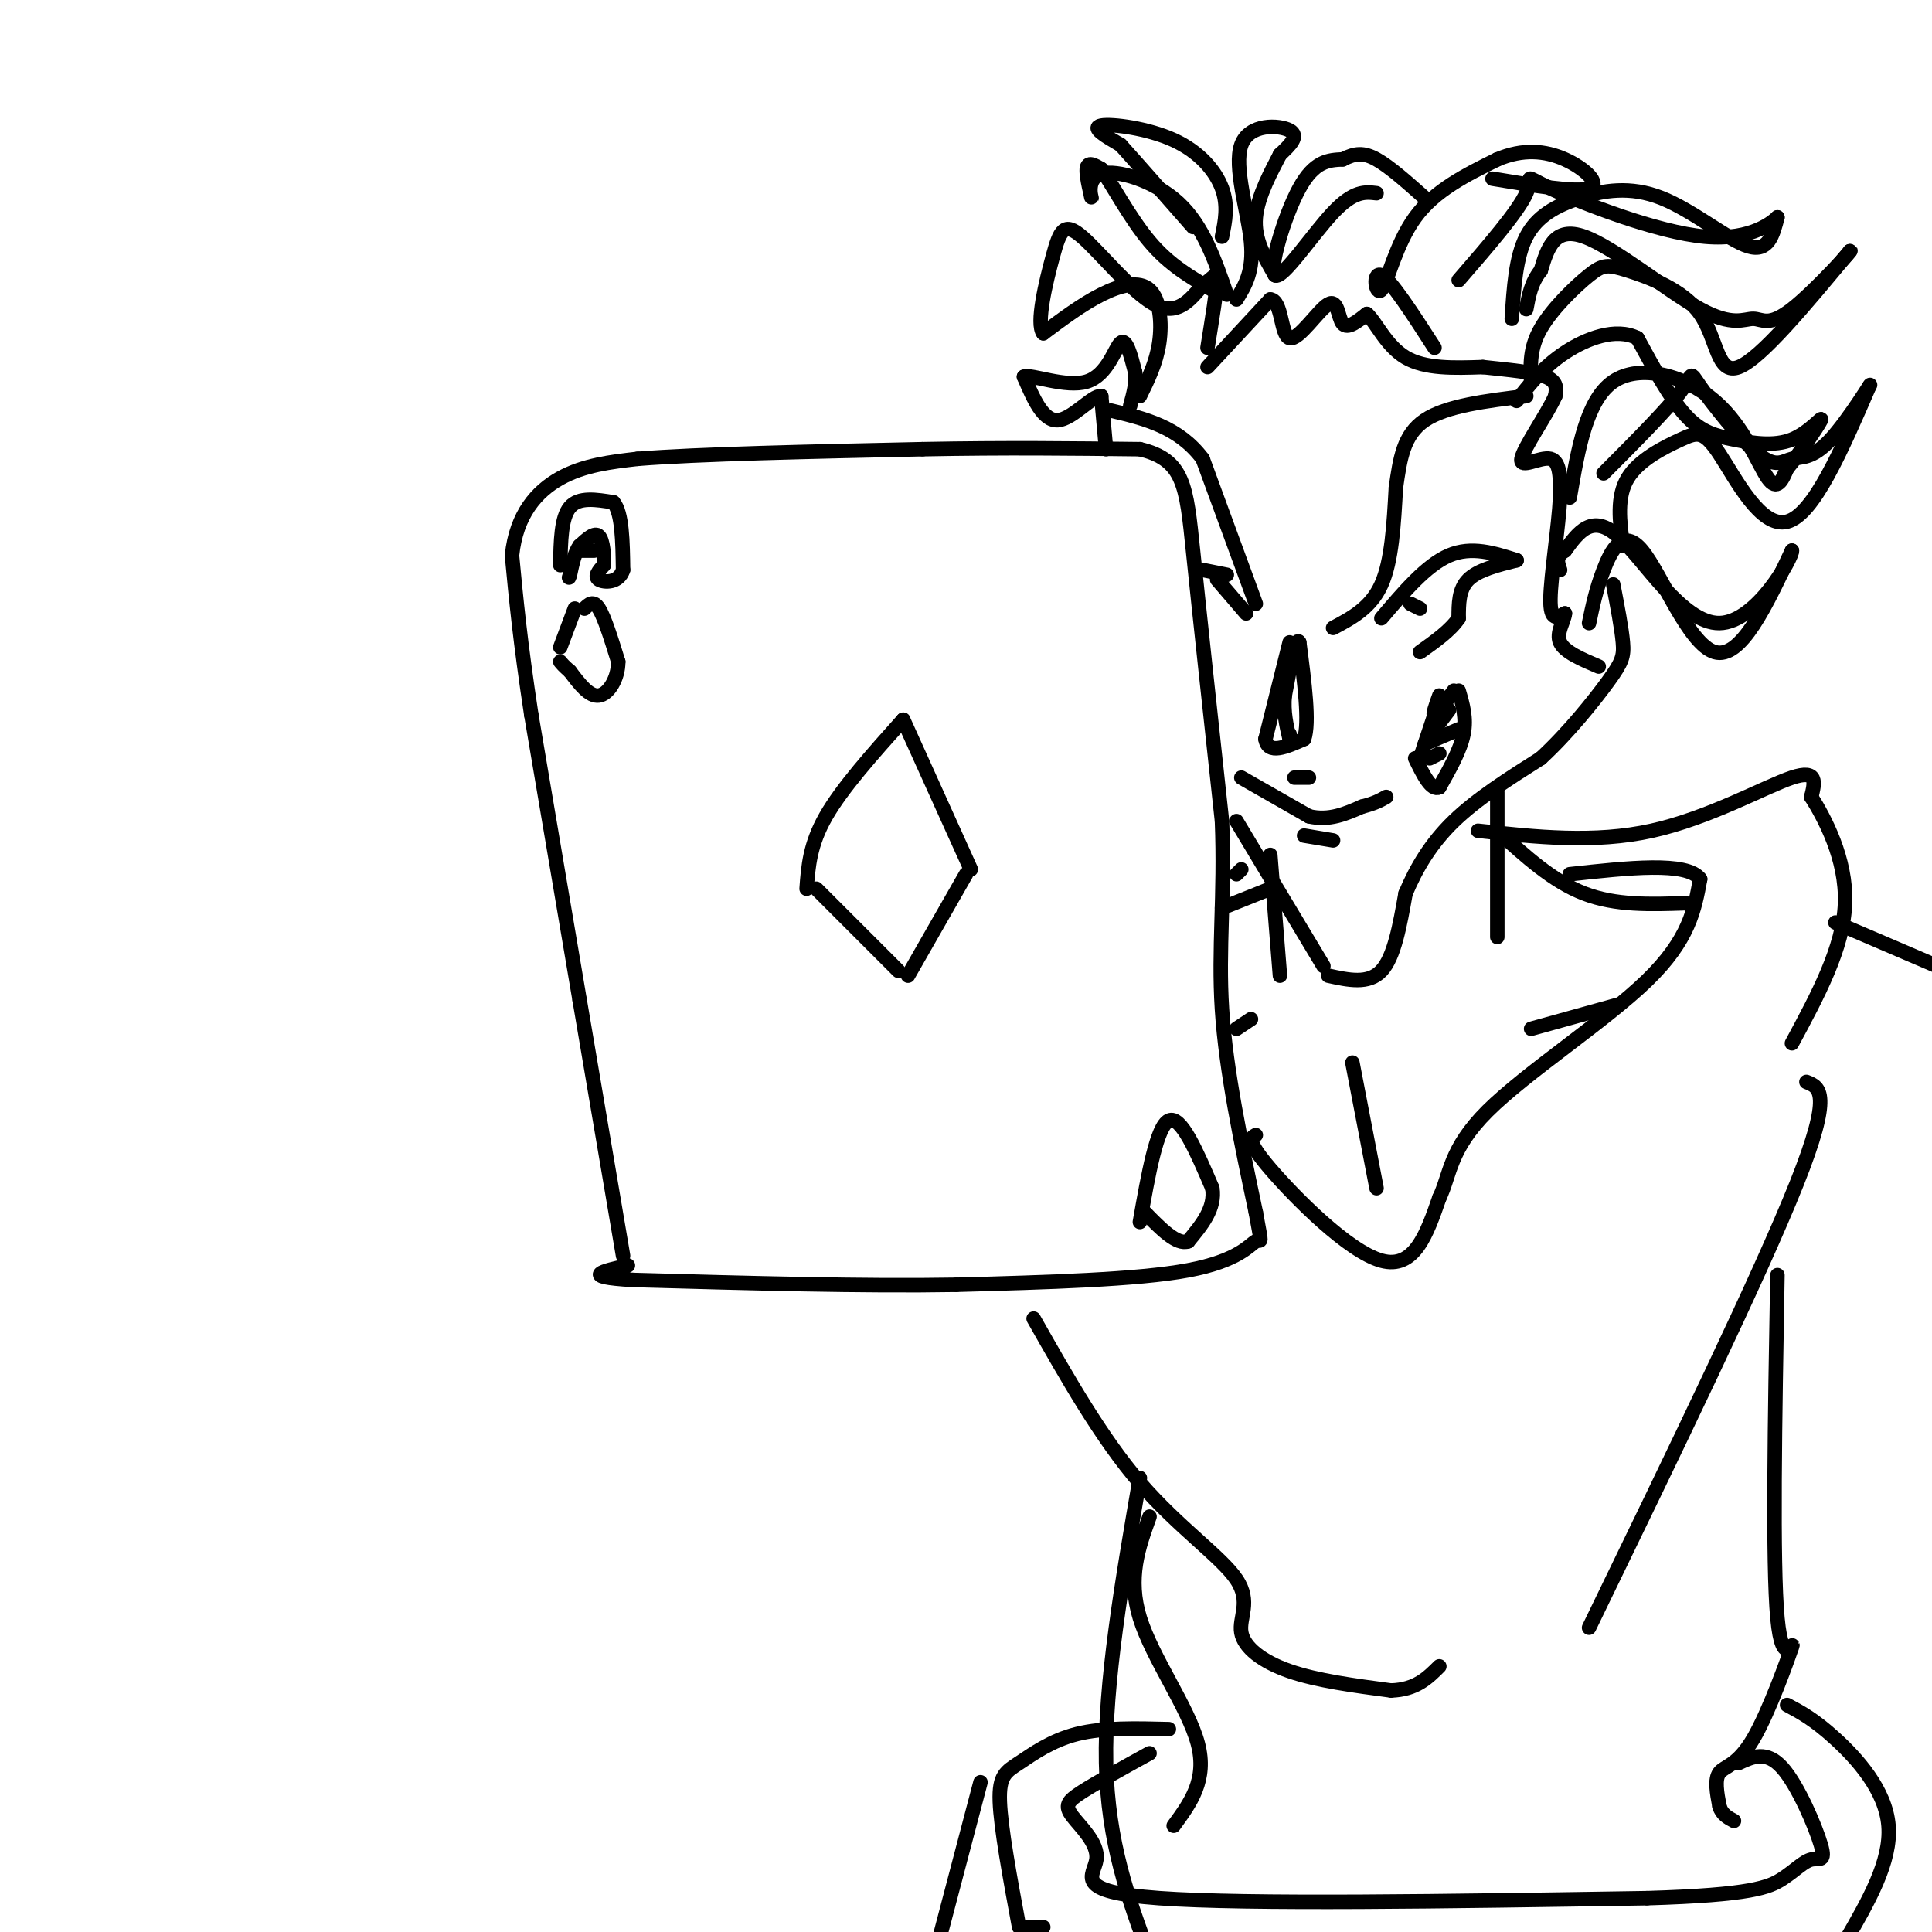 <svg viewBox='0 0 400 400' version='1.1' xmlns='http://www.w3.org/2000/svg' xmlns:xlink='http://www.w3.org/1999/xlink'><g fill='none' stroke='rgb(0,0,0)' stroke-width='3' stroke-linecap='round' stroke-linejoin='round'><path d='M129,260c0.000,0.000 -9.000,-53.000 -9,-53'/><path d='M120,207c-3.167,-18.667 -6.583,-38.833 -10,-59'/><path d='M110,148c-2.333,-15.333 -3.167,-24.167 -4,-33'/><path d='M106,115c0.889,-8.511 5.111,-13.289 10,-16c4.889,-2.711 10.444,-3.356 16,-4'/><path d='M132,95c12.500,-1.000 35.750,-1.500 59,-2'/><path d='M191,93c17.333,-0.333 31.167,-0.167 45,0'/><path d='M236,93c9.178,2.178 9.622,7.622 11,21c1.378,13.378 3.689,34.689 6,56'/><path d='M253,170c0.622,15.511 -0.822,26.289 0,39c0.822,12.711 3.911,27.356 7,42'/><path d='M260,251c1.345,7.536 1.208,5.375 0,6c-1.208,0.625 -3.488,4.036 -14,6c-10.512,1.964 -29.256,2.482 -48,3'/><path d='M198,266c-19.167,0.333 -43.083,-0.333 -67,-1'/><path d='M131,265c-11.333,-0.667 -6.167,-1.833 -1,-3'/><path d='M167,184c0.333,-4.583 0.667,-9.167 4,-15c3.333,-5.833 9.667,-12.917 16,-20'/><path d='M187,149c0.000,0.000 14.000,31.000 14,31'/><path d='M200,181c0.000,0.000 -12.000,21.000 -12,21'/><path d='M169,184c0.000,0.000 17.000,17.000 17,17'/><path d='M116,117c0.083,-4.917 0.167,-9.833 2,-12c1.833,-2.167 5.417,-1.583 9,-1'/><path d='M127,104c1.833,2.167 1.917,8.083 2,14'/><path d='M129,118c-0.844,2.756 -3.956,2.644 -5,2c-1.044,-0.644 -0.022,-1.822 1,-3'/><path d='M125,117c0.111,-1.889 -0.111,-5.111 -1,-6c-0.889,-0.889 -2.444,0.556 -4,2'/><path d='M120,113c-1.000,1.333 -1.500,3.667 -2,6'/><path d='M118,119c-0.333,1.000 -0.167,0.500 0,0'/><path d='M120,114c0.000,0.000 3.000,0.000 3,0'/><path d='M119,126c0.000,0.000 -3.000,8.000 -3,8'/><path d='M121,126c0.917,-0.917 1.833,-1.833 3,0c1.167,1.833 2.583,6.417 4,11'/><path d='M128,137c0.000,3.489 -2.000,6.711 -4,7c-2.000,0.289 -4.000,-2.356 -6,-5'/><path d='M118,139c-1.333,-1.167 -1.667,-1.583 -2,-2'/><path d='M236,253c1.750,-9.917 3.500,-19.833 6,-21c2.500,-1.167 5.750,6.417 9,14'/><path d='M251,246c0.667,4.167 -2.167,7.583 -5,11'/><path d='M246,257c-2.333,0.833 -5.667,-2.583 -9,-6'/><path d='M275,202c4.167,0.917 8.333,1.833 11,-1c2.667,-2.833 3.833,-9.417 5,-16'/><path d='M291,185c2.200,-5.244 5.200,-10.356 10,-15c4.800,-4.644 11.400,-8.822 18,-13'/><path d='M319,157c5.750,-5.298 11.125,-12.042 14,-16c2.875,-3.958 3.250,-5.131 3,-8c-0.250,-2.869 -1.125,-7.435 -2,-12'/><path d='M274,200c0.000,0.000 -18.000,-30.000 -18,-30'/><path d='M286,128c4.667,-5.500 9.333,-11.000 14,-13c4.667,-2.000 9.333,-0.500 14,1'/><path d='M314,116c-4.000,1.000 -8.000,2.000 -10,4c-2.000,2.000 -2.000,5.000 -2,8'/><path d='M302,128c-1.667,2.500 -4.833,4.750 -8,7'/><path d='M292,125c0.000,0.000 2.000,1.000 2,1'/><path d='M276,130c3.917,-2.083 7.833,-4.167 10,-9c2.167,-4.833 2.583,-12.417 3,-20'/><path d='M289,101c0.867,-6.000 1.533,-11.000 6,-14c4.467,-3.000 12.733,-4.000 21,-5'/><path d='M298,145c0.000,0.000 -4.000,12.000 -4,12'/><path d='M302,143c0.833,2.833 1.667,5.667 1,9c-0.667,3.333 -2.833,7.167 -5,11'/><path d='M298,163c-1.667,0.833 -3.333,-2.583 -5,-6'/><path d='M298,144c-0.750,2.083 -1.500,4.167 -1,4c0.500,-0.167 2.250,-2.583 4,-5'/><path d='M297,151c0.000,0.000 3.000,-4.000 3,-4'/><path d='M295,154c0.000,0.000 7.000,-3.000 7,-3'/><path d='M296,157c0.000,0.000 2.000,-1.000 2,-1'/><path d='M329,129c0.714,-3.446 1.429,-6.893 3,-11c1.571,-4.107 4.000,-8.875 8,-4c4.000,4.875 9.571,19.393 15,21c5.429,1.607 10.714,-9.696 16,-21'/><path d='M371,114c0.202,1.250 -7.292,14.875 -15,15c-7.708,0.125 -15.631,-13.250 -21,-18c-5.369,-4.750 -8.185,-0.875 -11,3'/><path d='M324,114c-2.000,1.167 -1.500,2.583 -1,4'/><path d='M336,113c-0.665,-5.077 -1.330,-10.153 1,-14c2.330,-3.847 7.656,-6.464 11,-8c3.344,-1.536 4.708,-1.990 8,3c3.292,4.990 8.512,15.426 14,14c5.488,-1.426 11.244,-14.713 17,-28'/><path d='M387,80c1.241,-2.041 -4.157,6.857 -8,11c-3.843,4.143 -6.132,3.533 -8,4c-1.868,0.467 -3.315,2.012 -7,-1c-3.685,-3.012 -9.607,-10.580 -12,-14c-2.393,-3.420 -1.255,-2.691 -4,1c-2.745,3.691 -9.372,10.346 -16,17'/><path d='M325,103c1.732,-10.107 3.464,-20.214 9,-24c5.536,-3.786 14.875,-1.250 21,4c6.125,5.250 9.036,13.214 11,16c1.964,2.786 2.982,0.393 4,-2'/><path d='M370,97c2.408,-2.809 6.427,-8.833 7,-10c0.573,-1.167 -2.300,2.522 -6,4c-3.700,1.478 -8.227,0.744 -12,0c-3.773,-0.744 -6.792,-1.498 -10,-5c-3.208,-3.502 -6.604,-9.751 -10,-16'/><path d='M339,70c-4.444,-2.267 -10.556,0.067 -15,3c-4.444,2.933 -7.222,6.467 -10,10'/><path d='M317,79c-0.159,-3.473 -0.318,-6.946 2,-11c2.318,-4.054 7.113,-8.688 10,-11c2.887,-2.312 3.867,-2.300 8,-1c4.133,1.300 11.421,3.888 15,9c3.579,5.112 3.451,12.746 8,11c4.549,-1.746 13.774,-12.873 23,-24'/><path d='M383,52c1.242,-1.079 -7.153,8.225 -12,12c-4.847,3.775 -6.144,2.022 -8,2c-1.856,-0.022 -4.269,1.686 -11,-2c-6.731,-3.686 -17.780,-12.768 -24,-15c-6.220,-2.232 -7.610,2.384 -9,7'/><path d='M319,56c-2.000,2.500 -2.500,5.250 -3,8'/><path d='M313,66c0.404,-6.368 0.807,-12.737 3,-17c2.193,-4.263 6.175,-6.421 11,-8c4.825,-1.579 10.491,-2.579 17,0c6.509,2.579 13.860,8.737 18,10c4.140,1.263 5.070,-2.368 6,-6'/><path d='M368,45c-0.565,0.542 -4.976,4.898 -15,4c-10.024,-0.898 -25.660,-7.049 -32,-10c-6.340,-2.951 -3.383,-2.700 -5,1c-1.617,3.700 -7.809,10.850 -14,18'/><path d='M297,72c-4.542,-7.054 -9.083,-14.107 -11,-15c-1.917,-0.893 -1.208,4.375 0,3c1.208,-1.375 2.917,-9.393 7,-15c4.083,-5.607 10.542,-8.804 17,-12'/><path d='M310,33c5.262,-2.238 9.917,-1.833 14,0c4.083,1.833 7.595,5.095 5,6c-2.595,0.905 -11.298,-0.548 -20,-2'/><path d='M285,40c-2.351,-0.280 -4.702,-0.560 -9,4c-4.298,4.560 -10.542,13.958 -12,13c-1.458,-0.958 1.869,-12.274 5,-18c3.131,-5.726 6.065,-5.863 9,-6'/><path d='M278,33c2.511,-1.289 4.289,-1.511 7,0c2.711,1.511 6.356,4.756 10,8'/><path d='M258,127c0.000,0.000 -6.000,-7.000 -6,-7'/><path d='M254,119c0.000,0.000 -5.000,-1.000 -5,-1'/><path d='M260,125c0.000,0.000 -11.000,-30.000 -11,-30'/><path d='M249,95c-5.000,-6.667 -12.000,-8.333 -19,-10'/><path d='M229,93c0.000,0.000 -1.000,-11.000 -1,-11'/><path d='M228,82c-1.844,-0.200 -5.956,4.800 -9,5c-3.044,0.200 -5.022,-4.400 -7,-9'/><path d='M212,78c1.476,-0.619 8.667,2.333 13,1c4.333,-1.333 5.810,-6.952 7,-8c1.190,-1.048 2.095,2.476 3,6'/><path d='M235,77c0.333,2.167 -0.333,4.583 -1,7'/><path d='M236,82c1.690,-3.423 3.381,-6.845 4,-11c0.619,-4.155 0.167,-9.042 -2,-11c-2.167,-1.958 -6.048,-0.988 -10,1c-3.952,1.988 -7.976,4.994 -12,8'/><path d='M216,69c-1.560,-1.907 0.541,-10.676 2,-16c1.459,-5.324 2.278,-7.203 6,-4c3.722,3.203 10.349,11.486 15,14c4.651,2.514 7.325,-0.743 10,-4'/><path d='M249,59c2.311,-1.467 3.089,-3.133 3,-1c-0.089,2.133 -1.044,8.067 -2,14'/><path d='M254,61c-2.463,-7.152 -4.925,-14.303 -10,-19c-5.075,-4.697 -12.762,-6.939 -16,-6c-3.238,0.939 -2.026,5.061 -2,5c0.026,-0.061 -1.136,-4.303 -1,-6c0.136,-1.697 1.568,-0.848 3,0'/><path d='M228,35c2.111,2.889 5.889,10.111 10,15c4.111,4.889 8.556,7.444 13,10'/><path d='M256,62c1.804,-2.929 3.607,-5.857 3,-12c-0.607,-6.143 -3.625,-15.500 -2,-20c1.625,-4.500 7.893,-4.143 10,-3c2.107,1.143 0.054,3.071 -2,5'/><path d='M265,32c-1.600,3.133 -4.600,8.467 -5,13c-0.400,4.533 1.800,8.267 4,12'/><path d='M253,49c0.661,-3.208 1.321,-6.417 0,-10c-1.321,-3.583 -4.625,-7.542 -10,-10c-5.375,-2.458 -12.821,-3.417 -15,-3c-2.179,0.417 0.911,2.208 4,4'/><path d='M232,30c3.167,3.500 9.083,10.250 15,17'/><path d='M250,76c0.000,0.000 13.000,-14.000 13,-14'/><path d='M263,62c2.464,0.140 2.124,7.491 4,8c1.876,0.509 5.967,-5.825 8,-7c2.033,-1.175 2.010,2.807 3,4c0.990,1.193 2.995,-0.404 5,-2'/><path d='M283,65c1.844,1.600 3.956,6.600 8,9c4.044,2.400 10.022,2.200 16,2'/><path d='M307,76c5.289,0.578 10.511,1.022 13,2c2.489,0.978 2.244,2.489 2,4'/><path d='M322,82c-1.607,3.655 -6.625,10.792 -7,13c-0.375,2.208 3.893,-0.512 6,0c2.107,0.512 2.054,4.256 2,8'/><path d='M323,103c-0.267,5.778 -1.933,16.222 -2,21c-0.067,4.778 1.467,3.889 3,3'/><path d='M324,127c-0.111,1.578 -1.889,4.022 -1,6c0.889,1.978 4.444,3.489 8,5'/><path d='M257,161c0.000,0.000 14.000,8.000 14,8'/><path d='M271,169c4.167,1.000 7.583,-0.500 11,-2'/><path d='M282,167c2.667,-0.667 3.833,-1.333 5,-2'/><path d='M270,173c0.000,0.000 6.000,1.000 6,1'/><path d='M268,161c0.000,0.000 3.000,0.000 3,0'/><path d='M267,133c0.000,0.000 -5.000,20.000 -5,20'/><path d='M262,153c0.500,3.333 4.250,1.667 8,0'/><path d='M270,153c1.167,-3.333 0.083,-11.667 -1,-20'/><path d='M269,133c-0.667,-1.500 -1.833,4.750 -3,11'/><path d='M266,144c-0.333,3.333 0.333,6.167 1,9'/><path d='M267,153c0.167,1.333 0.083,0.167 0,-1'/><path d='M310,164c0.000,0.000 0.000,30.000 0,30'/><path d='M263,177c0.000,0.000 2.000,25.000 2,25'/><path d='M310,172c5.750,5.250 11.500,10.500 18,13c6.500,2.500 13.750,2.250 21,2'/><path d='M263,184c0.000,0.000 -10.000,4.000 -10,4'/><path d='M317,213c0.000,0.000 18.000,-5.000 18,-5'/><path d='M259,211c0.000,0.000 -3.000,2.000 -3,2'/><path d='M280,220c0.000,0.000 5.000,26.000 5,26'/><path d='M260,235c-1.022,0.556 -2.044,1.111 3,7c5.044,5.889 16.156,17.111 23,19c6.844,1.889 9.422,-5.556 12,-13'/><path d='M298,248c2.286,-4.726 2.000,-10.042 10,-18c8.000,-7.958 24.286,-18.560 33,-27c8.714,-8.440 9.857,-14.720 11,-21'/><path d='M352,182c-2.667,-3.667 -14.833,-2.333 -27,-1'/><path d='M306,172c12.067,1.311 24.133,2.622 36,0c11.867,-2.622 23.533,-9.178 29,-11c5.467,-1.822 4.733,1.089 4,4'/><path d='M375,165c2.667,4.222 7.333,12.778 7,22c-0.333,9.222 -5.667,19.111 -11,29'/><path d='M380,191c0.000,0.000 21.000,9.000 21,9'/><path d='M257,180c0.000,0.000 -1.000,1.000 -1,1'/><path d='M214,273c7.018,12.381 14.035,24.762 22,34c7.965,9.238 16.877,15.332 20,20c3.123,4.668 0.456,7.911 1,11c0.544,3.089 4.298,6.026 10,8c5.702,1.974 13.351,2.987 21,4'/><path d='M288,350c5.167,-0.167 7.583,-2.583 10,-5'/><path d='M236,306c-3.667,21.250 -7.333,42.500 -7,59c0.333,16.500 4.667,28.250 9,40'/><path d='M374,224c2.750,1.083 5.500,2.167 -2,21c-7.500,18.833 -25.250,55.417 -43,92'/><path d='M368,264c-0.526,29.860 -1.053,59.719 0,71c1.053,11.281 3.684,3.982 3,6c-0.684,2.018 -4.684,13.351 -8,19c-3.316,5.649 -5.947,5.614 -7,7c-1.053,1.386 -0.526,4.193 0,7'/><path d='M356,374c0.500,1.667 1.750,2.333 3,3'/><path d='M238,314c-2.289,6.356 -4.578,12.711 -2,21c2.578,8.289 10.022,18.511 12,26c1.978,7.489 -1.511,12.244 -5,17'/><path d='M238,363c-5.482,3.024 -10.963,6.048 -14,8c-3.037,1.952 -3.628,2.833 -2,5c1.628,2.167 5.477,5.622 5,9c-0.477,3.378 -5.279,6.679 13,8c18.279,1.321 59.640,0.660 101,0'/><path d='M341,393c21.662,-0.644 25.315,-2.256 28,-4c2.685,-1.744 4.400,-3.622 6,-4c1.600,-0.378 3.085,0.744 2,-3c-1.085,-3.744 -4.738,-12.356 -8,-16c-3.262,-3.644 -6.131,-2.322 -9,-1'/><path d='M370,353c2.800,1.489 5.600,2.978 10,7c4.400,4.022 10.400,10.578 11,18c0.600,7.422 -4.200,15.711 -9,24'/><path d='M242,358c-6.815,-0.173 -13.631,-0.345 -19,1c-5.369,1.345 -9.292,4.208 -12,6c-2.708,1.792 -4.202,2.512 -4,8c0.202,5.488 2.101,15.744 4,26'/><path d='M212,399c0.000,0.000 4.000,0.000 4,0'/><path d='M203,369c0.000,0.000 -10.000,38.000 -10,38'/></g>
</svg>